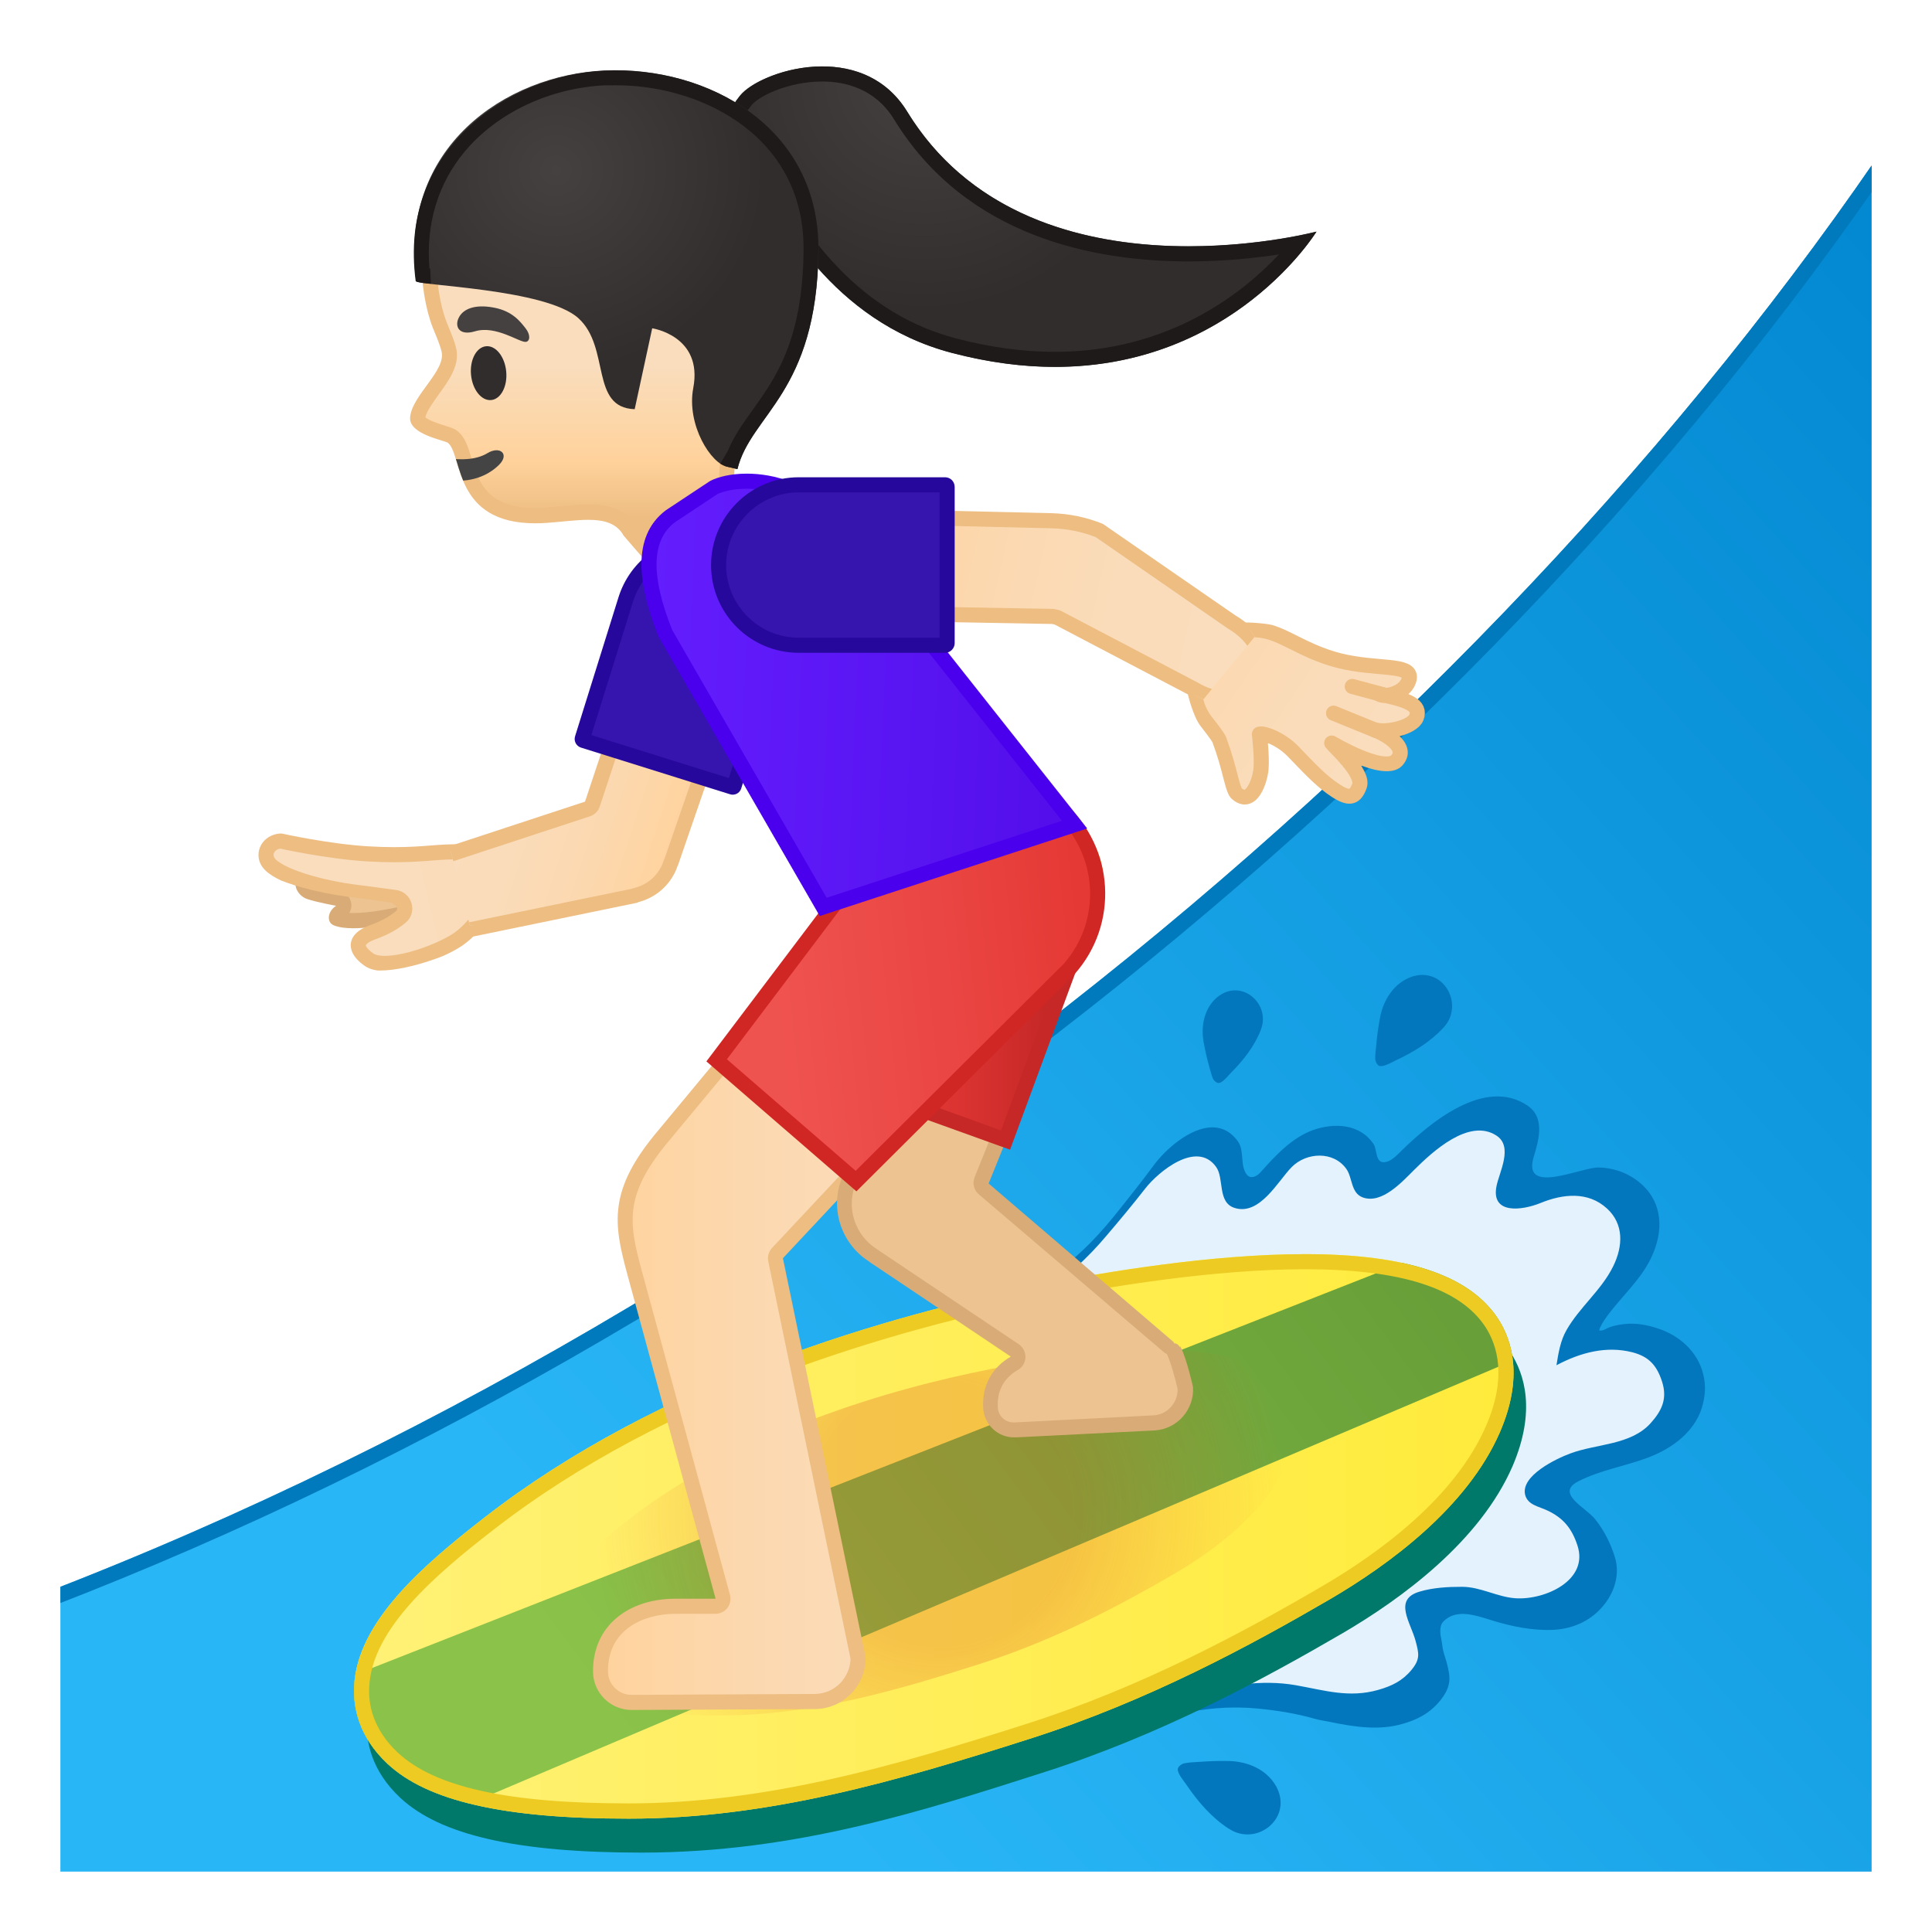 <svg width="128" height="128" style="enable-background:new 0 0 128 128;" xmlns="http://www.w3.org/2000/svg" xmlns:xlink="http://www.w3.org/1999/xlink">
  <g id="Layer_2">
    <g>
      <defs>
        <rect id="SVGID_1_" height="120" width="120" x="4" y="4"/>
      </defs>
      <clipPath id="SVGID_2_">
        <use style="overflow:visible;" xlink:href="#SVGID_1_"/>
      </clipPath>
      <g style="clip-path:url(#SVGID_2_);">
        <radialGradient id="SVGID_3_" cx="61.218" cy="5.143" gradientUnits="userSpaceOnUse" r="15.514">
          <stop offset="0" style="stop-color:#454140"/>
          <stop offset="1" style="stop-color:#312D2D"/>
        </radialGradient>
        <path d="M50.19,11.82c-0.94-1.64-3.71-2.25-1.17-5.47c1.32-1.67,8.09-3.83,11.08,1.04 c7.99,13.03,27.12,7.95,27.12,7.95s-7.6,12.4-24.17,8.03C55.07,21.27,51.58,14.25,50.19,11.82z" style="fill:url(#SVGID_3_);"/>
      </g>
      <g style="clip-path:url(#SVGID_2_);">
        <path d="M54.48,5.4L54.48,5.4c1.47,0,3.49,0.44,4.76,2.52c4.77,7.77,13.24,9.4,19.51,9.4 c2.36,0,4.44-0.23,5.98-0.46c-2.35,2.51-7.24,6.45-14.84,6.45c-2.11,0-4.32-0.3-6.59-0.9c-7.08-1.87-10.5-7.98-11.96-10.59 l-0.28-0.5c-0.32-0.56-0.78-1-1.18-1.39c-1-0.96-1.38-1.32-0.08-2.97C50.24,6.4,52.19,5.4,54.48,5.4 M54.48,4.4 c-2.44,0-4.75,1.05-5.46,1.95c-2.54,3.22,0.23,3.83,1.17,5.47c1.39,2.43,4.88,9.46,12.86,11.56c2.48,0.65,4.76,0.93,6.84,0.93 c11.83,0,17.33-8.96,17.33-8.96s-3.67,0.97-8.47,0.97c-6.15,0-14.16-1.6-18.65-8.93C58.72,5.15,56.55,4.4,54.48,4.4L54.48,4.4z" style="fill:#1F1A1A;"/>
      </g>
      <linearGradient id="SVGID_4_" gradientUnits="userSpaceOnUse" x1="151.279" x2="56.878" y1="38.373" y2="123.768">
        <stop offset="0.017" style="stop-color:#0288D1"/>
        <stop offset="1" style="stop-color:#29B6F6"/>
      </linearGradient>
      <path d="M128,128H0l0-21.35C54.56,86.49,102.17,45.41,128,4.95L128,128z" style="clip-path:url(#SVGID_2_);fill:url(#SVGID_4_);"/>
      <g style="clip-path:url(#SVGID_2_);">
        <path d="M127,8.32V127H1v-19.65C50.79,88.78,98.71,51.06,127,8.32 M128,4.95 C102.17,45.41,54.56,86.49,0,106.65V128h128V4.95L128,4.95z" style="fill:#007ABD;"/>
      </g>
      <g style="clip-path:url(#SVGID_2_);">
        <g>
          <path d="M112.9,91.31c-0.27-1.53-1.39-2.66-2.79-3.2c-0.69-0.26-1.44-0.44-2.19-0.41 c-0.43,0.02-0.9,0.09-1.3,0.24c-0.2,0.07-0.44,0.27-0.67,0.2c0.06-0.28,0.32-0.65,0.48-0.88c0.94-1.31,2.26-2.44,2.97-3.94 c0.87-1.84,0.68-3.57-0.51-4.74c-0.8-0.78-1.85-1.2-2.96-1.23c-1.19-0.03-5.1,1.89-4.32-0.7c0.31-1.02,0.79-2.57-0.38-3.38 c-2.84-1.97-6.54,1.14-8.48,3.07c-0.29,0.28-0.62,0.62-1.03,0.66c-0.61,0.05-0.48-0.85-0.71-1.19c-0.9-1.36-2.61-1.44-4.02-0.94 c-1.4,0.5-2.52,1.72-3.48,2.8c-0.21,0.24-0.62,0.48-0.89,0.17c-0.48-0.57-0.16-1.57-0.59-2.2c-0.43-0.62-1.02-0.95-1.71-0.95 c-1.49,0-3.14,1.5-3.88,2.51c-0.72,0.98-1.56,2.04-2.61,3.35c-0.73,0.9-1.41,1.64-2.08,2.27c-0.15,0.14-0.31,0.29-0.47,0.43 c-0.69,0.62-1.44,1.24-2.36,1.94c-0.08,0.05-0.19,0.13-0.32,0.23c-1.46,1.03-2.24,1.72-2.17,2.37l0.03,0.35l0.33,0.06 c1.53,0.28,3.42,0.07,4.89-0.16c0.33-0.05,0.67-0.12,1.02-0.19c1.04-0.21,2.18-0.41,3.02-0.23c2.61,0.54,5.33,1.64,7.66,3.11 c1.04,0.65,2.11,1.4,3.03,2.06c1.2,0.85,3.19,2.68,3.15,5.41c-0.04,2.92-1.48,5.52-2.68,7.19c-0.57,0.79-1.34,1.41-2.16,1.92 c-0.7,0.44-1.65,0.6-2.21,1.23c-0.16,0.18-0.24,0.42-0.4,0.59c-0.12,0.14-0.32,0.27-0.4,0.43c-0.42,0.76-0.9,1.53-1.64,2.02 c-0.34,0.22-0.71,0.14-1.07,0.28c-0.27,0.1-0.53,0.31-0.79,0.45c-0.27,0.15-1.33,0.67-0.85,1.09c0.4,0.35,1.18,0.07,1.63-0.01 c1.42-0.26,2.82-0.33,4.26-0.2c1.3,0.12,2.59,0.32,3.84,0.68c0.34,0.1,0.69,0.14,1.02,0.21c1.67,0.35,3.31,0.58,4.85,0.12 c0.85-0.25,1.75-0.63,2.51-1.6c0.75-0.97,0.6-1.57,0.37-2.48c-0.07-0.25-0.16-0.49-0.22-0.74c-0.06-0.24-0.07-0.48-0.12-0.72 c-0.08-0.35-0.16-0.92,0.11-1.21c0.86-0.92,2.21-0.41,3.22-0.1c1.32,0.41,2.74,0.7,4.12,0.63c1.35-0.08,2.55-0.65,3.38-1.73 c0.68-0.89,1-2.02,0.65-3.12c-0.28-0.89-0.71-1.75-1.3-2.48c-0.59-0.76-2.68-1.71-1.11-2.51c1.47-0.75,3.11-1,4.64-1.58 c1.66-0.63,3.24-1.82,3.63-3.62C112.98,92.35,112.99,91.82,112.9,91.31z" style="fill:#0277BD;"/>
          <path d="M104.05,96.29c1.72-0.64,3.97-0.54,5.29-1.98c0.78-0.86,1.13-1.65,0.78-2.76 c-0.35-1.1-0.89-1.68-1.98-1.96c-1.7-0.43-3.4,0-5.02,0.86c0.13-0.81,0.26-1.62,0.66-2.32c0.87-1.53,2.31-2.64,3.09-4.22 c0.67-1.35,0.72-2.81-0.4-3.84c-1.26-1.16-2.93-0.97-4.4-0.37c-1.23,0.5-3.31,0.78-2.92-1.13c0.19-0.93,1.11-2.6,0-3.33 c-1.82-1.2-4.26,1.08-5.44,2.25c-0.8,0.79-2.15,2.31-3.43,1.84c-0.78-0.29-0.67-1.29-1.07-1.87c-0.85-1.22-2.66-1.13-3.64-0.13 c-0.91,0.93-2.11,3.22-3.77,2.7c-1.16-0.36-0.68-1.96-1.23-2.72c-1.28-1.79-3.83,0.32-4.7,1.44c-0.81,1.04-1.67,2.07-2.53,3.08 c-0.64,0.76-1.32,1.48-2.04,2.12c-0.15,0.13-0.31,0.27-0.46,0.4c-0.75,0.64-1.51,1.22-2.3,1.8c-0.45,0.33-2.28,1.44-2.22,1.99 c1.52,0.26,3.06,0.08,4.57-0.14c1.28-0.19,2.76-0.63,4.04-0.38c2.59,0.51,5.24,1.54,7.5,2.89c0.99,0.59,1.99,1.26,2.94,1.89 c1.8,1.21,3.25,3.06,3.22,5.31c-0.04,2.49-1.19,4.87-2.67,6.83c-1.52,2.02-4.34,2.8-6.46,4.13c-1.41,0.88-3.33,1.94-4.29,3.33 c-2.08,3.01,2.83,0.51,3.82,0.25c2.21-0.58,4.59-1,6.86-0.6c1.92,0.34,3.53,0.86,5.46,0.31c0.91-0.26,1.61-0.6,2.21-1.33 c0.58-0.71,0.49-1.07,0.27-1.9c-0.32-1.23-1.51-2.76,0.26-3.28c0.9-0.27,1.89-0.32,2.81-0.32c1.24,0,2.33,0.68,3.56,0.76 c1.94,0.12,4.88-1.19,4.08-3.53c-0.36-1.08-0.91-1.78-1.97-2.28c-0.58-0.28-1.29-0.36-1.48-1.02 C100.71,97.78,103.1,96.64,104.05,96.29z" style="fill:#E3F2FD;"/>
          <g>
            <g>
              <path d="M81.4,121.15c0.01,0.01,0.02,0.02,0.04,0.02c1.78,1.16,4.13-0.63,3.19-2.66 c-0.02-0.05-0.05-0.1-0.08-0.16c-0.64-1.14-1.92-1.66-3.17-1.68c-0.65-0.01-1.29,0.01-1.94,0.06 c-0.32,0.02-0.65,0.03-0.96,0.09c-0.18,0.03-0.46,0.22-0.45,0.42c0.01,0.31,0.41,0.76,0.57,1 C79.37,119.37,80.26,120.41,81.4,121.15z" style="fill:#0277BD;"/>
              <path d="M83.52,68.27c0.01-0.01,0.01-0.02,0.01-0.04c0.68-1.69-1.22-3.38-2.77-2.25 c-0.04,0.03-0.08,0.06-0.12,0.09c-0.85,0.72-1.09,1.89-0.9,2.96c0.1,0.55,0.22,1.09,0.37,1.62 c0.08,0.26,0.14,0.54,0.24,0.79c0.06,0.14,0.26,0.35,0.43,0.31c0.26-0.06,0.57-0.46,0.75-0.65 C82.35,70.28,83.09,69.35,83.52,68.27z" style="fill:#0277BD;"/>
            </g>
            <path d="M95.61,68.11c0.01-0.01,0.02-0.02,0.03-0.03c1.37-1.48,0.07-3.96-1.97-3.41 c-0.05,0.01-0.11,0.03-0.16,0.05c-1.16,0.41-1.86,1.53-2.08,2.7c-0.11,0.6-0.2,1.21-0.25,1.82c-0.03,0.3-0.07,0.61-0.07,0.91 c0.01,0.16,0.13,0.46,0.32,0.48c0.29,0.04,0.78-0.25,1.03-0.37C93.62,69.72,94.73,69.05,95.61,68.11z" style="fill:#0277BD;"/>
          </g>
        </g>
        <path d="M100.08,89.61c-1.89-2.87-6.07-4.27-12.77-4.27c-6.27,0-13.42,1.22-17.12,1.95 c-10.57,2.08-25.62,6.45-37.25,15.5c-4.08,3.17-8.45,6.92-8.64,11.2c-0.06,1.33,0.27,3.3,2.22,5.12 c2.65,2.47,7.71,3.63,15.95,3.63h0.04c10.19,0,18.69-2.78,26.52-5.28c7.9-2.51,14.79-6.27,19.91-9.25 c3.95-2.31,9.11-6.1,11.27-11.07C101.78,93.48,101,91.03,100.08,89.61z M42.5,120.16L42.5,120.16L42.5,120.16L42.5,120.16z" style="fill:#00796B;"/>
        <linearGradient id="SVGID_5_" gradientUnits="userSpaceOnUse" x1="23.451" x2="100.276" y1="101.787" y2="101.787">
          <stop offset="0" style="stop-color:#FFF176"/>
          <stop offset="1" style="stop-color:#FFEB3B"/>
        </linearGradient>
        <path d="M99.24,87.36c-1.89-2.87-6.07-4.27-12.77-4.27c-6.27,0-13.42,1.22-17.12,1.95 c-10.57,2.08-25.62,6.45-37.25,15.5c-4.08,3.17-8.45,6.92-8.64,11.2c-0.06,1.33,0.27,3.3,2.22,5.12 c2.65,2.47,7.71,3.63,15.95,3.63h0.04c9.19,0,17.79-2.49,26.52-5.28c7.9-2.51,14.79-6.27,19.91-9.25 c3.95-2.31,9.11-6.1,11.27-11.07C100.95,91.24,100.17,88.78,99.24,87.36z" style="fill:url(#SVGID_5_);"/>
        <g>
          <defs>
            <path id="SVGID_6_" d="M99.24,87.36c-1.89-2.87-6.07-4.27-12.77-4.27c-6.27,0-13.42,1.22-17.12,1.95 c-10.57,2.08-25.62,6.45-37.25,15.5c-4.08,3.17-8.45,6.92-8.64,11.2c-0.06,1.33,0.27,3.3,2.22,5.12 c2.65,2.47,7.71,3.63,15.95,3.63h0.04c9.19,0,17.79-2.49,26.52-5.28c7.9-2.51,14.79-6.27,19.91-9.25 c3.95-2.31,9.11-6.1,11.27-11.07C100.95,91.24,100.17,88.78,99.24,87.36z"/>
          </defs>
          <clipPath id="SVGID_7_">
            <use style="overflow:visible;" xlink:href="#SVGID_6_"/>
          </clipPath>
          <linearGradient id="SVGID_8_" gradientUnits="userSpaceOnUse" x1="90.367" x2="40.701" y1="79.172" y2="115.839">
            <stop offset="0" style="stop-color:#689F38"/>
            <stop offset="1" style="stop-color:#8BC34A"/>
          </linearGradient>
          <polygon points="103.37,88.81 27.76,120.92 18.67,112.86 95.47,82.67 " style="clip-path:url(#SVGID_7_);fill:url(#SVGID_8_);"/>
        </g>
        <path d="M86.47,84.09c6.35,0,10.25,1.25,11.94,3.82c0.79,1.22,1.45,3.34,0.04,6.57 c-2.05,4.72-7.03,8.38-10.85,10.61c-5.07,2.96-11.9,6.68-19.71,9.16c-8.65,2.76-17.16,5.23-26.26,5.23 c-7.96,0-12.81-1.07-15.27-3.36c-1.67-1.56-1.96-3.22-1.9-4.34c0.17-3.85,4.35-7.42,8.26-10.45 c11.48-8.92,26.36-13.25,36.83-15.31C73.21,85.3,80.29,84.09,86.47,84.09 M86.47,83.09c-6.27,0-13.42,1.22-17.12,1.95 c-10.57,2.08-25.62,6.45-37.25,15.5c-4.08,3.17-8.45,6.92-8.64,11.2c-0.06,1.33,0.27,3.3,2.22,5.12 c2.65,2.47,7.71,3.63,15.95,3.63h0.04c9.19,0,17.79-2.49,26.52-5.28c7.9-2.51,14.79-6.27,19.91-9.25 c3.95-2.31,9.11-6.1,11.27-11.07c1.58-3.64,0.8-6.1-0.12-7.52C97.36,84.49,93.18,83.09,86.47,83.09L86.47,83.09z" style="fill:#EDCB23;"/>
      </g>
      <g style="clip-path:url(#SVGID_2_);">
        <radialGradient id="SVGID_9_" cx="62.227" cy="100.265" gradientUnits="userSpaceOnUse" r="22.962">
          <stop offset="0.384" style="stop-color:#D84315;stop-opacity:0.5"/>
          <stop offset="1" style="stop-color:#F4511E;stop-opacity:0"/>
        </radialGradient>
        <path d="M85.08,92.2c-1.22-1.86-3.93-2.77-8.28-2.77c-4.06,0-8.69,0.79-11.09,1.26 c-6.85,1.35-16.59,4.18-24.13,10.04c-2.64,2.06-5.47,4.48-5.6,7.25c-0.04,0.86,0.18,2.14,1.44,3.32c1.72,1.6,5,2.35,10.33,2.35 h0.02c5.95,0,11.53-1.62,17.18-3.42c5.12-1.63,9.58-4.06,12.9-5.99c2.56-1.5,5.9-3.95,7.3-7.17 C86.19,94.71,85.68,93.11,85.08,92.2z" style="opacity:0.5;fill:url(#SVGID_9_);"/>
        <g>
          <linearGradient id="SVGID_10_" gradientUnits="userSpaceOnUse" x1="39.788" x2="70.427" y1="83.676" y2="83.676">
            <stop offset="0" style="stop-color:#FFD29C"/>
            <stop offset="0.024" style="stop-color:#FFD39E"/>
            <stop offset="0.316" style="stop-color:#FCD8AF"/>
            <stop offset="0.629" style="stop-color:#FADCBA"/>
            <stop offset="1" style="stop-color:#F9DDBD"/>
          </linearGradient>
          <path d="M41.84,112.79c-1.12,0-2.04-0.91-2.06-2.04c-0.03-2.6,1.89-4.3,4.88-4.33h2.75 c0.16,0,0.3-0.07,0.4-0.2s0.13-0.29,0.08-0.43l-5.85-21.5c-0.89-3.28-1.24-5.31,1.97-9.09l17.11-20.64l9.3,8.27l-18.91,20.2 c-0.11,0.12-0.16,0.28-0.12,0.44l5.48,26.44c0,0.68-0.29,1.41-0.83,1.96s-1.26,0.86-2.03,0.87L41.84,112.79z" style="fill:url(#SVGID_10_);"/>
          <path d="M61.18,55.28l8.53,7.58L51.15,82.68c-0.22,0.24-0.32,0.57-0.25,0.89l5.45,26.33 c-0.02,0.61-0.26,1.17-0.68,1.61c-0.45,0.46-1.04,0.71-1.68,0.72l-12.15,0.06c-0.85,0-1.55-0.69-1.56-1.54 c-0.03-2.79,2.34-3.8,4.37-3.83l2.75,0c0.31,0,0.61-0.15,0.79-0.39c0.19-0.25,0.25-0.57,0.17-0.87l-5.85-21.5 c-0.87-3.2-1.18-5.04,1.87-8.65L61.18,55.28 M61.07,53.84L43.63,74.87c-3.39,3.99-2.97,6.22-2.07,9.55l5.85,21.5l-2.75,0 c-3.04,0.03-5.4,1.8-5.37,4.84c0.01,1.4,1.16,2.53,2.56,2.53c0.01,0,0.02,0,0.03,0L54,113.23c1.87-0.02,3.37-1.55,3.35-3.43 l-5.48-26.44l19.26-20.57L61.07,53.84L61.07,53.84z" style="fill:#EDBD82;"/>
        </g>
        <g>
          <g>
            <linearGradient id="SVGID_11_" gradientTransform="matrix(0.956 -0.294 0.294 0.956 -117.946 -257.437)" gradientUnits="userSpaceOnUse" x1="71.805" x2="65.182" y1="303.669" y2="325.216">
              <stop offset="0.55" style="stop-color:#F9DDBD"/>
              <stop offset="0.831" style="stop-color:#FFD29C"/>
              <stop offset="1" style="stop-color:#EDBD82"/>
            </linearGradient>
            <path d="M41.75,35.18c-0.65-1.13-1.88-1.26-2.75-1.26c-0.55,0-1.14,0.06-1.76,0.12 c-0.33,0.03-0.66,0.06-1,0.09c-0.27,0.02-0.52,0.03-0.76,0.03c-3.61,0-4.22-2.03-4.71-3.67c-0.21-0.69-0.37-1.23-0.75-1.54 c-0.12-0.1-0.29-0.15-0.62-0.25c-0.43-0.13-1.74-0.53-1.71-1c0.04-0.55,0.52-1.22,1-1.87c0.65-0.89,1.33-1.82,1.05-2.75 c-0.05-0.25-0.29-0.85-0.54-1.45l-0.05-0.12c-0.47-1.2-0.74-2.9-0.71-4.57C28.5,11.69,31.07,8,35.68,6.56 c1.55-0.49,3.25-0.74,4.89-0.74c3.58,0,6.59,1.16,8.46,3.26c2.67,2.98,4.56,10.65,1.62,14.73 c-4.03,5.59-2.21,12.92-1.52,15.13l-3.97,0.21L41.75,35.18z" style="fill:url(#SVGID_11_);"/>
            <path d="M40.57,6.32c3.44,0,6.31,1.1,8.09,3.09c2.57,2.88,4.3,10.34,1.59,14.11 c-3.84,5.32-2.55,12.14-1.77,14.95l-3.09,0.16l-3.23-3.74c-0.78-1.32-2.17-1.47-3.16-1.47c-0.58,0-1.18,0.06-1.81,0.12 c-0.32,0.03-0.65,0.06-0.99,0.09c-0.25,0.02-0.5,0.03-0.73,0.03c-3.24,0-3.77-1.76-4.24-3.31 c-0.22-0.74-0.41-1.37-0.91-1.78c-0.2-0.17-0.42-0.24-0.79-0.35c-0.73-0.22-1.18-0.42-1.35-0.57 c0.08-0.4,0.51-0.99,0.89-1.52c0.68-0.94,1.45-1.99,1.13-3.14c-0.07-0.32-0.28-0.84-0.56-1.52l-0.05-0.13 c-0.45-1.14-0.7-2.78-0.68-4.38c0.04-2.91,0.99-8.06,6.9-9.91C37.33,6.57,38.97,6.32,40.57,6.32 M40.57,5.32 c-1.73,0-3.46,0.27-5.04,0.77c-5.21,1.63-7.53,5.88-7.61,10.85c-0.03,1.8,0.28,3.56,0.75,4.76c0.06,0.14,0.5,1.19,0.57,1.53 c0.39,1.29-1.97,2.95-2.07,4.44c-0.07,1.12,2.3,1.5,2.51,1.67c0.98,0.81,0.34,5.33,5.78,5.33c0.25,0,0.52-0.01,0.8-0.03 c0.97-0.07,1.91-0.2,2.72-0.2c1.04,0,1.88,0.22,2.34,1.05l3.61,4.18l4.87-0.25c0,0-3.35-8.93,1.24-15.3 c3.12-4.32,1.06-12.33-1.65-15.36C47.26,6.34,43.93,5.32,40.57,5.32L40.57,5.32z" style="fill:#EDBD82;"/>
          </g>
          <g>
            <radialGradient id="SVGID_13_" cx="1.393" cy="110.619" gradientTransform="matrix(1.03 -0.132 0.133 0.991 20.683 -98.136)" gradientUnits="userSpaceOnUse" r="13.371">
              <stop offset="0" style="stop-color:#454140"/>
              <stop offset="1" style="stop-color:#312D2D"/>
            </radialGradient>
            <path d="M42.05,27.11l1.16-5.36c0,0,3.38,0.5,2.72,3.96c-0.46,2.44,1.19,5.06,2.29,5.22 l0.64,0.15c0.9-3.65,5.26-5.03,5.37-14.45c0.09-8.17-7.32-12.27-14.17-11.96c-6.56,0.29-13.65,5.09-12.49,13.95 c0.04,0.31,8.61,0.5,10.76,2.47C40.45,23.03,39.08,27.01,42.05,27.11z" style="fill:url(#SVGID_13_);"/>
          </g>
          <g>
            <defs>
              <path id="SVGID_14_" d="M47.9,21.09l0.33,8.77l-0.51,0.86c0,0,0.35,0.19,0.51,0.22l0.64,0.15c0.9-3.65,5.26-5.03,5.37-14.45 c0.09-8.17-7.32-12.27-14.17-11.96c-6.56,0.29-13.72,5.41-12.53,13.98c0.01,0.06,1.01,0.14,1.01,0.14l-0.07-1.41l10.01,0.51 L47.9,21.09z"/>
            </defs>
            <clipPath id="SVGID_15_">
              <use style="overflow:visible;" xlink:href="#SVGID_14_"/>
            </clipPath>
            <g style="clip-path:url(#SVGID_15_);">
              <path d="M40.79,5.65c3.73,0,7.32,1.38,9.61,3.69c1.92,1.94,2.87,4.39,2.84,7.27 c-0.07,5.93-1.83,8.39-3.39,10.57c-0.62,0.87-1.22,1.7-1.62,2.67c-0.57-0.42-1.65-2.18-1.31-3.96 c0.25-1.32,0.05-2.45-0.61-3.37c-1.03-1.45-2.76-1.74-2.95-1.77l-0.93-0.14l-0.2,0.91l-0.92,4.26 c-0.22-0.28-0.37-0.8-0.58-1.74c-0.26-1.18-0.58-2.65-1.72-3.7c-1.62-1.5-5.58-2.03-9.5-2.44 c-0.36-0.04-0.75-0.08-1.06-0.12c-0.24-2.96,0.57-5.62,2.34-7.74c2.16-2.58,5.65-4.22,9.32-4.39 C40.34,5.66,40.56,5.65,40.79,5.65 M40.79,4.65c-0.24,0-0.48,0.01-0.72,0.02c-6.56,0.29-13.68,5.2-12.53,13.95 c0.04,0.31,8.65,0.5,10.79,2.47c2.11,1.95,0.75,5.93,3.71,6.02l1.16-5.36c0,0,3.38,0.5,2.72,3.96 c-0.46,2.44,1.19,5.06,2.29,5.22l0.64,0.15c0.9-3.65,5.26-5.03,5.37-14.45C54.32,8.74,47.42,4.65,40.79,4.65L40.79,4.65z" style="fill:#1F1A1A;"/>
            </g>
          </g>
        </g>
        <g>
          <radialGradient id="SVGID_16_" cx="32.672" cy="21.479" gradientUnits="userSpaceOnUse" r="1.879">
            <stop offset="0.09" style="stop-color:#454140"/>
            <stop offset="1" style="stop-color:#454140"/>
          </radialGradient>
          <path d="M31.47,21.95c-1.12,0.34-1.4-0.4-1.02-1c0.27-0.44,0.95-0.82,2.27-0.57 c1.24,0.23,1.76,0.94,2.1,1.37c0.34,0.43,0.3,0.86,0.02,0.9C34.44,22.71,32.86,21.53,31.47,21.95z" style="fill:url(#SVGID_16_);"/>
        </g>
        <g>
          <g>
            <path d="M23.4,61c-0.48,0-0.84-0.05-1.1-0.15c-0.03-0.04-0.01-0.26,0.24-0.42 c0.17-0.11,0.26-0.32,0.22-0.52c-0.04-0.2-0.2-0.36-0.4-0.39c-0.01,0-1.22-0.21-1.86-0.43c-0.21-0.07-0.4-0.29-0.43-0.48 c-0.01-0.05-0.02-0.19,0.21-0.34c0.07-0.03,0.62-0.16,3.49-0.16c3.1,0,7.24,0.15,8.58,0.21l0.05,0.57 C31.03,59.36,26.09,61,23.4,61L23.4,61z" style="fill:#EDC391;"/>
            <path d="M23.78,58.6c2.45,0,5.55,0.1,7.4,0.16c-2,0.65-5.63,1.73-7.77,1.73c-0.09,0-0.18,0-0.26-0.01 c0.11-0.21,0.16-0.45,0.11-0.69c-0.08-0.4-0.4-0.71-0.81-0.78c-0.28-0.05-1.02-0.19-1.54-0.34 C21.35,58.64,22.2,58.6,23.78,58.6 M23.78,57.6c-1.93,0-3.48,0.06-3.76,0.24c-0.84,0.52-0.36,1.49,0.32,1.72 s1.93,0.45,1.93,0.45c-0.58,0.37-0.65,1.1-0.15,1.3c0.33,0.13,0.77,0.19,1.28,0.19c3.26,0,9.53-2.28,9.53-2.28l-0.12-1.39 C32.81,57.83,27.56,57.6,23.78,57.6L23.78,57.6z" style="fill:#D9AC77;"/>
          </g>
          <g>
            <linearGradient id="SVGID_17_" gradientUnits="userSpaceOnUse" x1="45.446" x2="29.61" y1="54.978" y2="49.833">
              <stop offset="0" style="stop-color:#FFD29C"/>
              <stop offset="0.024" style="stop-color:#FFD39E"/>
              <stop offset="0.316" style="stop-color:#FCD8AF"/>
              <stop offset="0.629" style="stop-color:#FADCBA"/>
              <stop offset="1" style="stop-color:#F9DDBD"/>
            </linearGradient>
            <path d="M28.5,62.11c-0.2,0-0.25,0-0.35-0.89c-0.05-0.42-0.11-0.94-0.27-1.52 c-0.16-0.57-0.36-1.03-0.52-1.4c-0.12-0.27-0.28-0.64-0.25-0.74c0,0,0.08-0.14,0.75-0.33l11.06-3.64 c0.15-0.05,0.27-0.17,0.32-0.32l3.9-11.72l6.03,2l-4.66,13.5c-0.02,0.03-0.04,0.07-0.05,0.11c-0.35,1.07-1.21,1.86-2.3,2.13 c-0.04,0.01-0.08,0.02-0.12,0.04L29.15,62C28.86,62.08,28.65,62.11,28.5,62.11z" style="fill:url(#SVGID_17_);"/>
            <path d="M43.45,42.19l5.07,1.69l-4.48,12.98c-0.03,0.05-0.05,0.11-0.07,0.17 c-0.29,0.9-1.02,1.57-1.94,1.8c-0.05,0.01-0.1,0.03-0.15,0.05l-12.82,2.64c-0.02,0-0.04,0.01-0.06,0.02 c-0.12,0.03-0.21,0.05-0.29,0.07c-0.02-0.13-0.04-0.3-0.06-0.43c-0.05-0.44-0.12-0.98-0.29-1.6 c-0.17-0.61-0.38-1.08-0.54-1.47c-0.04-0.09-0.09-0.2-0.12-0.29c0.08-0.03,0.2-0.07,0.35-0.11l11.04-3.63 c0.3-0.1,0.54-0.33,0.64-0.63L43.45,42.19 M42.81,40.92l-4.05,12.19l-11.04,3.63c-1.96,0.54-0.87,1.12-0.33,3.08 c0.45,1.65,0.08,2.79,1.11,2.79c0.2,0,0.44-0.04,0.75-0.13l13.01-2.68l-0.01-0.02c1.27-0.31,2.27-1.25,2.66-2.46l0.01,0 l4.86-14.09L42.81,40.92L42.81,40.92z" style="fill:#EDBD82;"/>
          </g>
          <g>
            <defs>
              <path id="SVGID_18_" d="M29.86,56.38l1.52-0.51c0,0-1.27-0.53-2.1-0.5c-0.44,0.02-0.87,0.09-1.37,0.18 c-0.92,0.16-2.08,0.35-3.85,0.25c-2.68-0.16-5.86-0.86-5.89-0.87c-0.05-0.01-0.1-0.01-0.14-0.01 c-0.59,0.04-1.09,0.36-1.33,0.84c-0.22,0.45-0.19,0.96,0.09,1.38c0.81,1.22,4.33,2.05,6.51,2.3c0.61,0.07,1.7,0.22,2.58,0.35 c0.16,0.02,0.21,0.14,0.22,0.19c0.01,0.05,0.03,0.18-0.09,0.27c-0.48,0.39-1.06,0.71-1.74,0.96c-0.83,0.3-1.29,0.72-1.35,1.25 c-0.09,0.71,0.57,1.27,0.96,1.54c0.31,0.21,0.76,0.3,1.31,0.3c1.97,0,5.05-1.18,6.17-1.94c0.45-0.3,1.15-1.22,1.15-1.22 l-1.38,0.18L29.86,56.38z"/>
            </defs>
            <clipPath id="SVGID_19_">
              <use style="overflow:visible;" xlink:href="#SVGID_18_"/>
            </clipPath>
            <linearGradient id="SVGID_20_" gradientTransform="matrix(0.938 0.348 -0.348 0.938 -21.664 241.178)" gradientUnits="userSpaceOnUse" x1="-0.57" x2="-20.685" y1="-199.505" y2="-186.173">
              <stop offset="0" style="stop-color:#FFD29C"/>
              <stop offset="0.024" style="stop-color:#FFD39E"/>
              <stop offset="0.316" style="stop-color:#FCD8AF"/>
              <stop offset="0.629" style="stop-color:#FADCBA"/>
              <stop offset="1" style="stop-color:#F9DDBD"/>
            </linearGradient>
            <path d=" M32.36,57.92c-0.84-1.44-1.57-1.53-2.81-1.47c-1.2,0.05-2.55,0.28-5.2,0.12c-2.65-0.16-5.75-0.85-5.75-0.85 c-0.84,0.06-1.2,0.84-0.83,1.4c0.59,0.89,3.49,1.72,5.92,2.01c0.59,0.07,1.65,0.22,2.49,0.33c0.63,0.09,0.86,0.89,0.37,1.29 c-0.42,0.35-1.01,0.71-1.82,1c-1.84,0.66-0.63,1.59-0.27,1.84c1.12,0.75,4.5-0.42,5.88-1.35C31.6,61.39,33.11,59.2,32.36,57.92 z" style="clip-path:url(#SVGID_19_);fill:url(#SVGID_20_);stroke:#EDBD82;stroke-linecap:round;stroke-linejoin:round;stroke-miterlimit:10;"/>
          </g>
          <g id="XMLID_72_">
            <path d="M48.52,52.15l-9.87-3.09c-0.04-0.01-0.08-0.08-0.07-0.12l2.88-9.22c0.69-2.21,2.71-3.7,5.03-3.7 c0.53,0,1.06,0.08,1.57,0.24c2.77,0.87,4.32,3.83,3.46,6.6l-2.88,9.22c-0.01,0.05-0.06,0.07-0.09,0.07 C48.54,52.15,48.53,52.15,48.52,52.15z" style="fill:#3615AF;"/>
            <path d="M46.49,36.51c0.48,0,0.96,0.07,1.43,0.22c2.51,0.79,3.91,3.47,3.13,5.98l-2.76,8.84l-9.11-2.85 l2.76-8.84C42.57,37.86,44.4,36.51,46.49,36.51 M46.49,35.51c-2.46,0-4.73,1.58-5.51,4.05l-2.88,9.22 c-0.1,0.32,0.08,0.65,0.39,0.75l9.87,3.09c0.06,0.02,0.12,0.03,0.18,0.03c0.26,0,0.49-0.16,0.57-0.42L52,43 c0.95-3.04-0.74-6.28-3.78-7.23C47.64,35.6,47.06,35.51,46.49,35.51L46.49,35.51z" style="fill:#27089C;"/>
          </g>
        </g>
        <g>
          <g>
            <path d="M67.16,94.74c-0.81,0-1.49-0.64-1.54-1.45c-0.08-1.29,0.48-2.34,1.58-2.97 c0.15-0.09,0.25-0.24,0.25-0.42c0.01-0.17-0.08-0.34-0.22-0.43l-9.36-6.27c-0.02-0.02-0.04-0.04-0.07-0.05 c-1.6-1.04-2.27-3.01-1.62-4.8c0.01-0.03,0.02-0.06,0.02-0.09l6.77-20.99l9.15,3.32l-7.1,17.59c-0.08,0.2-0.02,0.43,0.14,0.57 l12.24,10.44c0.07,0.06,0.15,0.1,0.24,0.11c0.02,0.02,0.07,0.11,0.07,0.12c0.33,0.63,0.69,2.08,0.81,2.59 c0.06,1.14-0.86,2.19-2.08,2.27L67.16,94.74z" style="fill:#EDC391;"/>
            <path d="M63.3,57.91l8.18,2.97l-6.91,17.11c-0.16,0.4-0.05,0.86,0.28,1.14l12.24,10.44 c0.07,0.06,0.14,0.11,0.22,0.14c0.25,0.52,0.56,1.65,0.71,2.32c0.01,0.43-0.14,0.84-0.43,1.17c-0.3,0.34-0.72,0.55-1.17,0.57 l-9.2,0.47l-0.07,0c-0.55,0-1.01-0.43-1.04-0.98c-0.09-1.39,0.68-2.13,1.33-2.5c0.3-0.17,0.49-0.49,0.5-0.83 c0.01-0.35-0.16-0.67-0.44-0.87l-9.33-6.25c-0.03-0.03-0.07-0.05-0.1-0.07c-1.41-0.91-1.99-2.64-1.42-4.21 c0.02-0.04,0.03-0.09,0.04-0.14L63.3,57.91 M62.67,56.62l-6.95,21.55l0.01,0c-0.74,2.04,0.07,4.26,1.82,5.39l0,0l0.08,0.06 c0,0,0,0,0.01,0.01l9.33,6.25c-1.19,0.68-1.93,1.86-1.83,3.43c0.07,1.08,0.97,1.92,2.04,1.92c0.04,0,0.08,0,0.13,0l9.19-0.46 c1.49-0.09,2.63-1.38,2.54-2.87c0,0-0.41-1.89-0.85-2.72l0.01-0.01l-0.02,0.09C78.04,89.04,77.92,89,77.8,89H77.8l-0.06-0.1 L65.5,78.41l7.3-18.09L62.67,56.62L62.67,56.62z" style="fill:#D9AC77;"/>
          </g>
          <ellipse cx="67.73" cy="58.46" rx="5.39" ry="5.39" style="fill:#FBC11B;" transform="matrix(0.341 -0.94 0.94 0.341 -10.324 102.182)"/>
          <g>
            <linearGradient id="SVGID_21_" gradientUnits="userSpaceOnUse" x1="57.055" x2="72.442" y1="64.167" y2="64.167">
              <stop offset="0.183" style="stop-color:#E53935"/>
              <stop offset="0.483" style="stop-color:#D83230"/>
              <stop offset="0.79" style="stop-color:#C62828"/>
            </linearGradient>
            <path d="M57.05,72.08c0,0,3.92-15.37,3.92-15.37c0.85-2.33,3.08-3.9,5.56-3.9 c0.69,0,1.36,0.12,2.01,0.36c3.06,1.11,4.65,4.51,3.54,7.57l-5.46,14.79L57.05,72.08z" style="fill:url(#SVGID_21_);"/>
            <path d="M66.53,53.31c0.63,0,1.25,0.11,1.84,0.33c2.8,1.02,4.26,4.13,3.24,6.93l-5.29,14.32l-8.68-3.13 l3.8-14.89C62.22,54.74,64.27,53.31,66.53,53.31 M66.53,52.31c-2.62,0-5.08,1.62-6.03,4.23l0,0l-4.05,15.86l10.47,3.77 l5.63-15.25c1.21-3.33-0.51-7.01-3.84-8.21C68,52.43,67.26,52.31,66.53,52.31L66.53,52.31z" style="fill:#C62828;"/>
          </g>
        </g>
        <ellipse cx="66.11" cy="58.32" rx="6.74" ry="6.74" style="fill:#FBC11B;" transform="matrix(0.664 -0.748 0.748 0.664 -21.398 69)"/>
        <g>
          <linearGradient id="SVGID_22_" gradientUnits="userSpaceOnUse" x1="72.238" x2="46.886" y1="63.738" y2="66.466">
            <stop offset="0.013" style="stop-color:#E53935"/>
            <stop offset="0.379" style="stop-color:#EA4643"/>
            <stop offset="0.831" style="stop-color:#EF5350"/>
          </linearGradient>
          <path d="M47.48,70.25l12.08-16c0.01-0.01,0.02-0.02,0.02-0.02c1.42-1.6,3.47-2.53,5.62-2.53 c1.84,0,3.61,0.67,4.99,1.9c3.1,2.75,3.38,7.51,0.63,10.61L56.72,78.25L47.48,70.25z" style="fill:url(#SVGID_22_);"/>
          <path d="M65.21,52.2c1.72,0,3.37,0.63,4.66,1.77c2.88,2.56,3.15,6.99,0.61,9.88L56.69,77.57l-8.53-7.39 l11.78-15.6c0.01-0.01,0.01-0.01,0.02-0.02C61.29,53.05,63.2,52.2,65.21,52.2 M65.21,51.2c-2.21,0-4.41,0.91-5.99,2.69l0,0 L46.8,70.32l9.94,8.61l14.46-14.4c2.94-3.31,2.64-8.38-0.67-11.32C69,51.86,67.1,51.2,65.21,51.2L65.21,51.2z" style="fill:#D12724;"/>
        </g>
        <g>
          <linearGradient id="SVGID_23_" gradientTransform="matrix(0.971 -0.04 -0.04 0.945 -16.238 -22.42)" gradientUnits="userSpaceOnUse" x1="61.993" x2="91.853" y1="75.543" y2="75.543">
            <stop offset="0" style="stop-color:#651FFF"/>
            <stop offset="0.705" style="stop-color:#5914F2"/>
            <stop offset="1" style="stop-color:#530EEB"/>
          </linearGradient>
          <path d="M44.06,41.92c-1.52-3.82-1.42-6.37,0.35-7.72l2.9-1.92c0.47-0.24,1.29-0.4,2.16-0.4 c1.23,0,3.6,0.32,5.67,2.49L71.2,54.63l-16.66,5.45L44.06,41.92z" style="fill:url(#SVGID_23_);"/>
          <path d="M49.48,32.38c1.15,0,3.35,0.3,5.28,2.3l15.6,19.7l-15.59,5.1L44.53,41.73 c-1.43-3.6-1.37-5.92,0.16-7.11l2.85-1.89C47.9,32.56,48.58,32.38,49.48,32.38 M49.48,31.38c-1.04,0-1.91,0.21-2.44,0.49 l-2.93,1.94c-2.28,1.73-1.86,4.91-0.48,8.37l10.68,18.51l17.72-5.8L55.51,34.02C53.59,32.01,51.28,31.38,49.48,31.38 L49.48,31.38z" style="fill:#4A00ED;"/>
        </g>
        <g>
          <g>
            <linearGradient id="SVGID_24_" gradientUnits="userSpaceOnUse" x1="56.391" x2="83.896" y1="36.048" y2="42.255">
              <stop offset="0" style="stop-color:#FFD29C"/>
              <stop offset="0.024" style="stop-color:#FFD39E"/>
              <stop offset="0.316" style="stop-color:#FCD8AF"/>
              <stop offset="0.629" style="stop-color:#FADCBA"/>
              <stop offset="1" style="stop-color:#F9DDBD"/>
            </linearGradient>
            <path d="M81.04,46.26c-0.59,0-1.24-0.2-1.88-0.58l-9.04-4.74c-0.04-0.02-0.07-0.03-0.11-0.04 c-0.04-0.01-0.24-0.06-0.28-0.06L56.6,40.61l0.21-6.41l12.85,0.3c1.09,0.03,2.16,0.24,3.18,0.65l8.71,6.02 c0.87,0.51,1.46,1.12,1.75,1.76c0.3,0.67,0.25,1.36-0.15,2.04C82.65,45.82,81.92,46.26,81.04,46.26L81.04,46.26z" style="fill:url(#SVGID_24_);"/>
            <path d="M57.29,34.71L69.65,35c1.01,0.02,2.01,0.22,2.95,0.59l8.66,5.99c0.02,0.01,0.04,0.03,0.06,0.04 c0.72,0.43,2.29,1.58,1.39,3.1c-0.41,0.69-0.97,1.04-1.68,1.04c-0.5,0-1.07-0.18-1.63-0.51c-0.01-0.01-0.03-0.02-0.05-0.03 l-9.02-4.73c-0.07-0.04-0.14-0.06-0.22-0.08l-0.12-0.03l-0.05-0.01c-0.08-0.02-0.15-0.03-0.23-0.03l-12.62-0.22L57.29,34.71 M56.32,33.69l-0.24,7.41l13.63,0.24c0.05,0.01,0.12,0.03,0.17,0.04l9.02,4.73c0.72,0.42,1.45,0.65,2.14,0.65 c1.01,0,1.92-0.48,2.54-1.53c1.04-1.76,0.02-3.42-1.75-4.47l-8.76-6.05l0,0c-1.08-0.44-2.24-0.68-3.4-0.71L56.32,33.69 L56.32,33.69z" style="fill:#EDBD82;"/>
          </g>
          <g>
            <defs>
              <path id="SVGID_25_" d="M94.31,47.71c0.14-0.37,0.12-0.7-0.04-1c-0.17-0.31-0.48-0.54-0.95-0.73c0.31-0.27,0.5-0.61,0.56-0.99 c0.04-0.27-0.02-0.51-0.18-0.71c-0.37-0.47-1.11-0.53-2.24-0.63c-0.78-0.07-1.65-0.15-2.55-0.37c-1.21-0.3-2.2-0.8-3-1.2 c-0.38-0.19-0.72-0.36-1.08-0.5c-0.02-0.01-0.04-0.02-0.06-0.03c-0.75-0.31-2.28-0.31-2.28-0.31l0.64,0.94l-3.39,4.14 l-1.07-0.44c0,0,0.35,1.58,0.89,2.25c0.65,0.83,0.76,1.03,0.77,1.05c0.35,0.94,0.56,1.74,0.71,2.33 c0.2,0.76,0.31,1.18,0.57,1.42c0.23,0.21,0.46,0.31,0.65,0.35c0.25,0.05,0.46,0,0.6-0.06c0.9-0.37,1.18-1.84,1.21-2.32 c0.03-0.5-0.01-1.17-0.05-1.66c0.37,0.15,0.88,0.44,1.3,0.88l0.27,0.28c0.97,1.01,1.73,1.8,2.65,2.4 c0.45,0.29,0.98,0.57,1.5,0.39c0.37-0.13,0.64-0.45,0.83-0.98c0.15-0.44-0.01-0.94-0.35-1.48c1.09,0.41,2.17,0.57,2.71-0.03 c0.39-0.42,0.39-0.84,0.33-1.11c-0.07-0.31-0.27-0.59-0.51-0.82C93.44,48.6,94.11,48.25,94.31,47.71z"/>
            </defs>
            <clipPath id="SVGID_26_">
              <use style="overflow:visible;" xlink:href="#SVGID_25_"/>
            </clipPath>
            <g style="clip-path:url(#SVGID_26_);">
              <linearGradient id="SVGID_27_" gradientUnits="userSpaceOnUse" x1="74.273" x2="92.664" y1="39.52" y2="52.01">
                <stop offset="0" style="stop-color:#FFD29C"/>
                <stop offset="0.024" style="stop-color:#FFD39E"/>
                <stop offset="0.316" style="stop-color:#FCD8AF"/>
                <stop offset="0.629" style="stop-color:#FADCBA"/>
                <stop offset="1" style="stop-color:#F9DDBD"/>
              </linearGradient>
              <path d=" M91.37,45.98c0.4,0.29,1.86-0.09,2-1.05c0.14-0.96-2.18-0.55-4.6-1.15c-1.89-0.47-3.24-1.38-4.21-1.75c0,0,0,0-0.01,0 c-1.39-0.57-2.97-0.36-4.06,0.68l-0.22,0.21c-1.37,1.31-1.53,3.44-0.35,4.92c0.44,0.55,0.78,1.02,0.85,1.19 c0.73,1.97,0.85,3.28,1.15,3.55c0.97,0.88,1.57-0.85,1.63-1.69s-0.11-2.25-0.11-2.25c0.34-0.09,1.46,0.36,2.22,1.15 c1.09,1.13,1.88,1.99,2.83,2.6c0.72,0.47,1.25,0.62,1.58-0.33c0.3-0.85-1.73-2.66-1.84-2.83c0,0,3.47,2.08,4.31,1.15 c0.98-1.08-1.49-2.04-1.46-2.03c0.73,0.24,2.51-0.15,2.76-0.82C94.15,46.7,93.25,46.37,91.37,45.98z" style="fill:url(#SVGID_27_);stroke:#EDBD82;stroke-linecap:round;stroke-linejoin:round;stroke-miterlimit:10;"/>
              <line style="fill:none;stroke:#EDBD82;stroke-linecap:round;stroke-linejoin:round;stroke-miterlimit:10;" x1="91.2" x2="88.35" y1="48.41" y2="47.25"/>
              <line style="fill:none;stroke:#EDBD82;stroke-linecap:round;stroke-linejoin:round;stroke-miterlimit:10;" x1="91.71" x2="89.59" y1="46.05" y2="45.48"/>
            </g>
          </g>
        </g>
        <g id="XMLID_68_">
          <path d="M52.93,42.75c-2.93,0-5.31-2.38-5.31-5.31c0-2.93,2.38-5.31,5.31-5.32l9.69,0 c0.08,0,0.14,0.06,0.14,0.14l0,10.34c0,0.08-0.06,0.14-0.14,0.14L52.93,42.75L52.93,42.75z" style="fill:#3615AF;"/>
          <path d="M62.25,32.62l0,9.63l-9.33,0c-2.65,0-4.81-2.16-4.81-4.81c0-2.65,2.16-4.81,4.81-4.82 L62.25,32.62 M62.61,31.62L62.61,31.62l-9.69,0c-3.21,0-5.81,2.61-5.81,5.82v0c0,3.21,2.6,5.81,5.81,5.81c0,0,0,0,0,0l9.69,0 c0.35,0,0.64-0.29,0.64-0.64l0-10.34C63.25,31.9,62.97,31.62,62.61,31.62L62.61,31.62z" style="fill:#27089C;"/>
        </g>
        <ellipse cx="32.36" cy="24.71" rx="1.17" ry="1.79" style="fill:#312D2D;" transform="matrix(0.996 -0.094 0.094 0.996 -2.181 3.153)"/>
        <g>
          <defs>
            <path id="SVGID_28_" d="M49.41,8.74c-3.25-3.64-9.23-4.11-13.88-2.66c-5.21,1.63-7.53,5.88-7.61,10.85 c-0.03,1.8,0.28,3.56,0.75,4.76c0.06,0.14,0.5,1.19,0.57,1.53c0.39,1.29-1.97,2.95-2.07,4.44c-0.07,1.12,2.3,1.5,2.51,1.67 c1.03,0.85,0.28,5.75,6.58,5.3c2.2-0.16,4.24-0.65,5.06,0.85l3.61,4.18l4.87-0.25c0,0-3.35-8.93,1.24-15.3 C54.18,19.78,52.11,11.77,49.41,8.74z"/>
          </defs>
          <clipPath id="SVGID_29_">
            <use style="overflow:visible;" xlink:href="#SVGID_28_"/>
          </clipPath>
          <g style="clip-path:url(#SVGID_29_);">
            <path d="M26.19,30.09c1.67,1.76,4.99,2.56,6.87,0.71c0.72-0.71,0.07-1.29-0.78-0.77 c-1.39,0.84-4.09,0.26-5.14-0.85C26.44,28.46,25.5,29.37,26.19,30.09L26.19,30.09z" style="fill:#444444;"/>
          </g>
        </g>
      </g>
    </g>
  </g>
  <g id="Layer_5" style="display:none;">
    <g style="display:inline;">
      <g style="opacity:0.6;">
        <circle cx="64" cy="64" r="28" style="opacity:0.61;fill:none;stroke:#000000;stroke-width:0.263;stroke-miterlimit:10;"/>
        <line style="opacity:0.61;fill:none;stroke:#000000;stroke-width:0.25;stroke-miterlimit:10;" x1="84" x2="84" y1="0" y2="128"/>
        <line style="opacity:0.61;fill:none;stroke:#000000;stroke-width:0.25;stroke-miterlimit:10;" x1="44" x2="44" y1="0" y2="128"/>
        <line style="opacity:0.61;fill:none;stroke:#000000;stroke-width:0.25;stroke-miterlimit:10;" x1="64" x2="64" y1="0" y2="128"/>
        <line style="opacity:0.61;fill:none;stroke:#000000;stroke-width:0.25;stroke-miterlimit:10;" x1="128" x2="0" y1="64" y2="64"/>
        <line style="opacity:0.61;fill:none;stroke:#000000;stroke-width:0.25;stroke-miterlimit:10;" x1="128" x2="0" y1="44" y2="44"/>
        <line style="opacity:0.61;fill:none;stroke:#000000;stroke-width:0.25;stroke-miterlimit:10;" x1="128" x2="0" y1="83.75" y2="83.75"/>
        <line style="opacity:0.61;fill:none;stroke:#000000;stroke-width:0.25;stroke-miterlimit:10;" x1="128" x2="0" y1="128" y2="0"/>
        <line style="opacity:0.61;fill:none;stroke:#000000;stroke-width:0.25;stroke-miterlimit:10;" x1="0" x2="128" y1="128" y2="0"/>
        <g style="opacity:0.61;">
          <path d="M64,4.26c32.94,0,59.74,26.8,59.74,59.74S96.94,123.74,64,123.74S4.26,96.94,4.26,64S31.06,4.26,64,4.26 M64,4 C30.86,4,4,30.86,4,64s26.86,60,60,60s60-26.86,60-60S97.14,4,64,4L64,4z"/>
        </g>
        <path d="M107.97,115.97H20.03 c-4.42,0-8.03-3.61-8.03-8.03V20.03c0-4.42,3.61-8.03,8.03-8.03h87.94c4.42,0,8.03,3.61,8.03,8.03v87.91 C116,112.36,112.39,115.97,107.97,115.97z" style="opacity:0.61;fill:none;stroke:#000000;stroke-width:0.258;stroke-miterlimit:10;"/>
        <path d="M100,124H28c-4.4,0-8-3.6-8-8 V12c0-4.4,3.6-8,8-8h72c4.4,0,8,3.6,8,8v104C108,120.4,104.4,124,100,124z" style="opacity:0.61;fill:none;stroke:#000000;stroke-width:0.263;stroke-miterlimit:10;"/>
        <path d="M113.77,108H14.23 C8.6,108,4,103.4,4,97.77V30.28c0-5.63,4.6-10.23,10.23-10.23h99.54c5.63,0,10.23,4.6,10.23,10.23v67.48 C124,103.4,119.4,108,113.77,108z" style="opacity:0.61;fill:none;stroke:#000000;stroke-width:0.263;stroke-miterlimit:10;"/>
      </g>
      <g>
        <g style="opacity:0.2;">
          <defs>
            <rect id="SVGID_12_" height="128" style="opacity:0.2;" width="128" x="0" y="0"/>
          </defs>
          <clipPath id="SVGID_30_">
            <use style="overflow:visible;" xlink:href="#SVGID_12_"/>
          </clipPath>
          <g style="clip-path:url(#SVGID_30_);">
            <g>
              <line style="fill:none;stroke:#000000;stroke-width:0.25;stroke-miterlimit:10;" x1="-28" x2="-28" y1="160" y2="-32"/>
              <line style="fill:none;stroke:#000000;stroke-width:0.25;stroke-miterlimit:10;" x1="-24" x2="-24" y1="160" y2="-32"/>
              <line style="fill:none;stroke:#000000;stroke-width:0.25;stroke-miterlimit:10;" x1="-20" x2="-20" y1="160" y2="-32"/>
              <line style="fill:none;stroke:#000000;stroke-width:0.25;stroke-miterlimit:10;" x1="-16" x2="-16" y1="160" y2="-32"/>
              <line style="fill:none;stroke:#000000;stroke-width:0.25;stroke-miterlimit:10;" x1="-12" x2="-12" y1="160" y2="-32"/>
              <line style="fill:none;stroke:#000000;stroke-width:0.25;stroke-miterlimit:10;" x1="-8" x2="-8" y1="160" y2="-32"/>
              <line style="fill:none;stroke:#000000;stroke-width:0.25;stroke-miterlimit:10;" x1="-4" x2="-4" y1="160" y2="-32"/>
              <line style="fill:none;stroke:#000000;stroke-width:0.25;stroke-miterlimit:10;" x1="0" x2="0" y1="160" y2="-32"/>
              <line style="fill:none;stroke:#000000;stroke-width:0.25;stroke-miterlimit:10;" x1="4" x2="4" y1="160" y2="-32"/>
              <line style="fill:none;stroke:#000000;stroke-width:0.25;stroke-miterlimit:10;" x1="8" x2="8" y1="160" y2="-32"/>
              <line style="fill:none;stroke:#000000;stroke-width:0.25;stroke-miterlimit:10;" x1="12" x2="12" y1="160" y2="-32"/>
              <line style="fill:none;stroke:#000000;stroke-width:0.25;stroke-miterlimit:10;" x1="16" x2="16" y1="160" y2="-32"/>
              <line style="fill:none;stroke:#000000;stroke-width:0.25;stroke-miterlimit:10;" x1="20" x2="20" y1="160" y2="-32"/>
              <line style="fill:none;stroke:#000000;stroke-width:0.25;stroke-miterlimit:10;" x1="24" x2="24" y1="160" y2="-32"/>
              <line style="fill:none;stroke:#000000;stroke-width:0.25;stroke-miterlimit:10;" x1="28" x2="28" y1="160" y2="-32"/>
              <line style="fill:none;stroke:#000000;stroke-width:0.25;stroke-miterlimit:10;" x1="32" x2="32" y1="160" y2="-32"/>
              <line style="fill:none;stroke:#000000;stroke-width:0.25;stroke-miterlimit:10;" x1="36" x2="36" y1="160" y2="-32"/>
              <line style="fill:none;stroke:#000000;stroke-width:0.25;stroke-miterlimit:10;" x1="40" x2="40" y1="160" y2="-32"/>
              <line style="fill:none;stroke:#000000;stroke-width:0.25;stroke-miterlimit:10;" x1="44" x2="44" y1="160" y2="-32"/>
              <line style="fill:none;stroke:#000000;stroke-width:0.25;stroke-miterlimit:10;" x1="48" x2="48" y1="160" y2="-32"/>
              <line style="fill:none;stroke:#000000;stroke-width:0.25;stroke-miterlimit:10;" x1="52" x2="52" y1="160" y2="-32"/>
              <line style="fill:none;stroke:#000000;stroke-width:0.25;stroke-miterlimit:10;" x1="56" x2="56" y1="160" y2="-32"/>
              <line style="fill:none;stroke:#000000;stroke-width:0.25;stroke-miterlimit:10;" x1="60" x2="60" y1="160" y2="-32"/>
              <line style="fill:none;stroke:#000000;stroke-width:0.25;stroke-miterlimit:10;" x1="64" x2="64" y1="160" y2="-32"/>
              <line style="fill:none;stroke:#000000;stroke-width:0.25;stroke-miterlimit:10;" x1="68" x2="68" y1="160" y2="-32"/>
              <line style="fill:none;stroke:#000000;stroke-width:0.25;stroke-miterlimit:10;" x1="72" x2="72" y1="160" y2="-32"/>
              <line style="fill:none;stroke:#000000;stroke-width:0.25;stroke-miterlimit:10;" x1="76" x2="76" y1="160" y2="-32"/>
              <line style="fill:none;stroke:#000000;stroke-width:0.25;stroke-miterlimit:10;" x1="80" x2="80" y1="160" y2="-32"/>
              <line style="fill:none;stroke:#000000;stroke-width:0.25;stroke-miterlimit:10;" x1="84" x2="84" y1="160" y2="-32"/>
              <line style="fill:none;stroke:#000000;stroke-width:0.25;stroke-miterlimit:10;" x1="88" x2="88" y1="160" y2="-32"/>
              <line style="fill:none;stroke:#000000;stroke-width:0.25;stroke-miterlimit:10;" x1="92" x2="92" y1="160" y2="-32"/>
              <line style="fill:none;stroke:#000000;stroke-width:0.25;stroke-miterlimit:10;" x1="96" x2="96" y1="160" y2="-32"/>
              <line style="fill:none;stroke:#000000;stroke-width:0.25;stroke-miterlimit:10;" x1="100" x2="100" y1="160" y2="-32"/>
              <line style="fill:none;stroke:#000000;stroke-width:0.25;stroke-miterlimit:10;" x1="104" x2="104" y1="160" y2="-32"/>
              <line style="fill:none;stroke:#000000;stroke-width:0.25;stroke-miterlimit:10;" x1="108" x2="108" y1="160" y2="-32"/>
              <line style="fill:none;stroke:#000000;stroke-width:0.25;stroke-miterlimit:10;" x1="112" x2="112" y1="160" y2="-32"/>
              <line style="fill:none;stroke:#000000;stroke-width:0.25;stroke-miterlimit:10;" x1="116" x2="116" y1="160" y2="-32"/>
              <line style="fill:none;stroke:#000000;stroke-width:0.25;stroke-miterlimit:10;" x1="120" x2="120" y1="160" y2="-32"/>
              <line style="fill:none;stroke:#000000;stroke-width:0.25;stroke-miterlimit:10;" x1="124" x2="124" y1="160" y2="-32"/>
              <line style="fill:none;stroke:#000000;stroke-width:0.25;stroke-miterlimit:10;" x1="128" x2="128" y1="160" y2="-32"/>
              <line style="fill:none;stroke:#000000;stroke-width:0.25;stroke-miterlimit:10;" x1="132" x2="132" y1="160" y2="-32"/>
              <line style="fill:none;stroke:#000000;stroke-width:0.25;stroke-miterlimit:10;" x1="136" x2="136" y1="160" y2="-32"/>
              <line style="fill:none;stroke:#000000;stroke-width:0.25;stroke-miterlimit:10;" x1="137" x2="137" y1="166.05" y2="-25.95"/>
              <line style="fill:none;stroke:#000000;stroke-width:0.25;stroke-miterlimit:10;" x1="144" x2="144" y1="160" y2="-32"/>
              <line style="fill:none;stroke:#000000;stroke-width:0.25;stroke-miterlimit:10;" x1="148" x2="148" y1="160" y2="-32"/>
              <line style="fill:none;stroke:#000000;stroke-width:0.25;stroke-miterlimit:10;" x1="152" x2="152" y1="160" y2="-32"/>
              <line style="fill:none;stroke:#000000;stroke-width:0.25;stroke-miterlimit:10;" x1="156" x2="156" y1="160" y2="-32"/>
            </g>
            <g>
              <line style="fill:none;stroke:#000000;stroke-width:0.25;stroke-miterlimit:10;" x1="-32" x2="160" y1="-28" y2="-28"/>
              <line style="fill:none;stroke:#000000;stroke-width:0.25;stroke-miterlimit:10;" x1="-32" x2="160" y1="-24" y2="-24"/>
              <line style="fill:none;stroke:#000000;stroke-width:0.25;stroke-miterlimit:10;" x1="-32" x2="160" y1="-20" y2="-20"/>
              <line style="fill:none;stroke:#000000;stroke-width:0.25;stroke-miterlimit:10;" x1="-32" x2="160" y1="-16" y2="-16"/>
              <line style="fill:none;stroke:#000000;stroke-width:0.25;stroke-miterlimit:10;" x1="-32" x2="160" y1="-12" y2="-12"/>
              <line style="fill:none;stroke:#000000;stroke-width:0.25;stroke-miterlimit:10;" x1="-32" x2="160" y1="-8" y2="-8"/>
              <line style="fill:none;stroke:#000000;stroke-width:0.25;stroke-miterlimit:10;" x1="-32" x2="160" y1="-4" y2="-4"/>
              <line style="fill:none;stroke:#000000;stroke-width:0.25;stroke-miterlimit:10;" x1="-32" x2="160" y1="0" y2="0"/>
              <line style="fill:none;stroke:#000000;stroke-width:0.25;stroke-miterlimit:10;" x1="-32" x2="160" y1="4" y2="4"/>
              <line style="fill:none;stroke:#000000;stroke-width:0.25;stroke-miterlimit:10;" x1="-32" x2="160" y1="8" y2="8"/>
              <line style="fill:none;stroke:#000000;stroke-width:0.25;stroke-miterlimit:10;" x1="-32" x2="160" y1="12" y2="12"/>
              <line style="fill:none;stroke:#000000;stroke-width:0.25;stroke-miterlimit:10;" x1="-32" x2="160" y1="16" y2="16"/>
              <line style="fill:none;stroke:#000000;stroke-width:0.25;stroke-miterlimit:10;" x1="-32" x2="160" y1="20" y2="20"/>
              <line style="fill:none;stroke:#000000;stroke-width:0.25;stroke-miterlimit:10;" x1="-32" x2="160" y1="24" y2="24"/>
              <line style="fill:none;stroke:#000000;stroke-width:0.25;stroke-miterlimit:10;" x1="-32" x2="160" y1="28" y2="28"/>
              <line style="fill:none;stroke:#000000;stroke-width:0.25;stroke-miterlimit:10;" x1="-32" x2="160" y1="32" y2="32"/>
              <line style="fill:none;stroke:#000000;stroke-width:0.25;stroke-miterlimit:10;" x1="-32" x2="160" y1="36" y2="36"/>
              <line style="fill:none;stroke:#000000;stroke-width:0.25;stroke-miterlimit:10;" x1="-32" x2="160" y1="40" y2="40"/>
              <line style="fill:none;stroke:#000000;stroke-width:0.25;stroke-miterlimit:10;" x1="-32" x2="160" y1="44" y2="44"/>
              <line style="fill:none;stroke:#000000;stroke-width:0.25;stroke-miterlimit:10;" x1="-32" x2="160" y1="48" y2="48"/>
              <line style="fill:none;stroke:#000000;stroke-width:0.25;stroke-miterlimit:10;" x1="-32" x2="160" y1="52" y2="52"/>
              <line style="fill:none;stroke:#000000;stroke-width:0.25;stroke-miterlimit:10;" x1="-32" x2="160" y1="56" y2="56"/>
              <line style="fill:none;stroke:#000000;stroke-width:0.25;stroke-miterlimit:10;" x1="-32" x2="160" y1="60" y2="60"/>
              <line style="fill:none;stroke:#000000;stroke-width:0.25;stroke-miterlimit:10;" x1="-32" x2="160" y1="64" y2="64"/>
              <line style="fill:none;stroke:#000000;stroke-width:0.25;stroke-miterlimit:10;" x1="-32" x2="160" y1="68" y2="68"/>
              <line style="fill:none;stroke:#000000;stroke-width:0.25;stroke-miterlimit:10;" x1="-32" x2="160" y1="72" y2="72"/>
              <line style="fill:none;stroke:#000000;stroke-width:0.25;stroke-miterlimit:10;" x1="-32" x2="160" y1="76" y2="76"/>
              <line style="fill:none;stroke:#000000;stroke-width:0.25;stroke-miterlimit:10;" x1="-32" x2="160" y1="80" y2="80"/>
              <line style="fill:none;stroke:#000000;stroke-width:0.25;stroke-miterlimit:10;" x1="-32" x2="160" y1="84" y2="84"/>
              <line style="fill:none;stroke:#000000;stroke-width:0.25;stroke-miterlimit:10;" x1="-32" x2="160" y1="88" y2="88"/>
              <line style="fill:none;stroke:#000000;stroke-width:0.25;stroke-miterlimit:10;" x1="-32" x2="160" y1="92" y2="92"/>
              <line style="fill:none;stroke:#000000;stroke-width:0.25;stroke-miterlimit:10;" x1="-32" x2="160" y1="96" y2="96"/>
              <line style="fill:none;stroke:#000000;stroke-width:0.25;stroke-miterlimit:10;" x1="-32" x2="160" y1="100" y2="100"/>
              <line style="fill:none;stroke:#000000;stroke-width:0.25;stroke-miterlimit:10;" x1="-32" x2="160" y1="104" y2="104"/>
              <line style="fill:none;stroke:#000000;stroke-width:0.25;stroke-miterlimit:10;" x1="-32" x2="160" y1="108" y2="108"/>
              <line style="fill:none;stroke:#000000;stroke-width:0.25;stroke-miterlimit:10;" x1="-32" x2="160" y1="112" y2="112"/>
              <line style="fill:none;stroke:#000000;stroke-width:0.25;stroke-miterlimit:10;" x1="-32" x2="160" y1="116" y2="116"/>
              <line style="fill:none;stroke:#000000;stroke-width:0.25;stroke-miterlimit:10;" x1="-32" x2="160" y1="120" y2="120"/>
              <line style="fill:none;stroke:#000000;stroke-width:0.25;stroke-miterlimit:10;" x1="-32" x2="160" y1="124" y2="124"/>
              <line style="fill:none;stroke:#000000;stroke-width:0.25;stroke-miterlimit:10;" x1="-32" x2="160" y1="128" y2="128"/>
              <line style="fill:none;stroke:#000000;stroke-width:0.25;stroke-miterlimit:10;" x1="-32" x2="160" y1="132" y2="132"/>
              <line style="fill:none;stroke:#000000;stroke-width:0.25;stroke-miterlimit:10;" x1="-32" x2="160" y1="136" y2="136"/>
              <line style="fill:none;stroke:#000000;stroke-width:0.25;stroke-miterlimit:10;" x1="-32" x2="160" y1="140" y2="140"/>
              <line style="fill:none;stroke:#000000;stroke-width:0.25;stroke-miterlimit:10;" x1="-32" x2="160" y1="144" y2="144"/>
              <line style="fill:none;stroke:#000000;stroke-width:0.25;stroke-miterlimit:10;" x1="-32" x2="160" y1="148" y2="148"/>
              <line style="fill:none;stroke:#000000;stroke-width:0.25;stroke-miterlimit:10;" x1="-32" x2="160" y1="152" y2="152"/>
              <line style="fill:none;stroke:#000000;stroke-width:0.25;stroke-miterlimit:10;" x1="-32" x2="160" y1="156" y2="156"/>
            </g>
            <path d="M159.75-31.75v191.5h-191.5v-191.5H159.75 M160-32H-32v192h192V-32L160-32z"/>
          </g>
        </g>
        <g>
          <rect height="128" style="opacity:0.3;fill:#F44336;" width="4" x="0" y="0"/>
          <rect height="128" style="opacity:0.3;fill:#F44336;" width="4" x="124" y="0"/>
          <rect height="120" style="opacity:0.3;fill:#F44336;" transform="matrix(-1.836970e-16 1 -1 -1.836970e-16 66 -62)" width="4" x="62" y="-58"/>
          <rect height="120" style="opacity:0.3;fill:#F44336;" transform="matrix(-1.836970e-16 1 -1 -1.836970e-16 190 62)" width="4" x="62" y="66"/>
        </g>
      </g>
    </g>
  </g>
</svg>